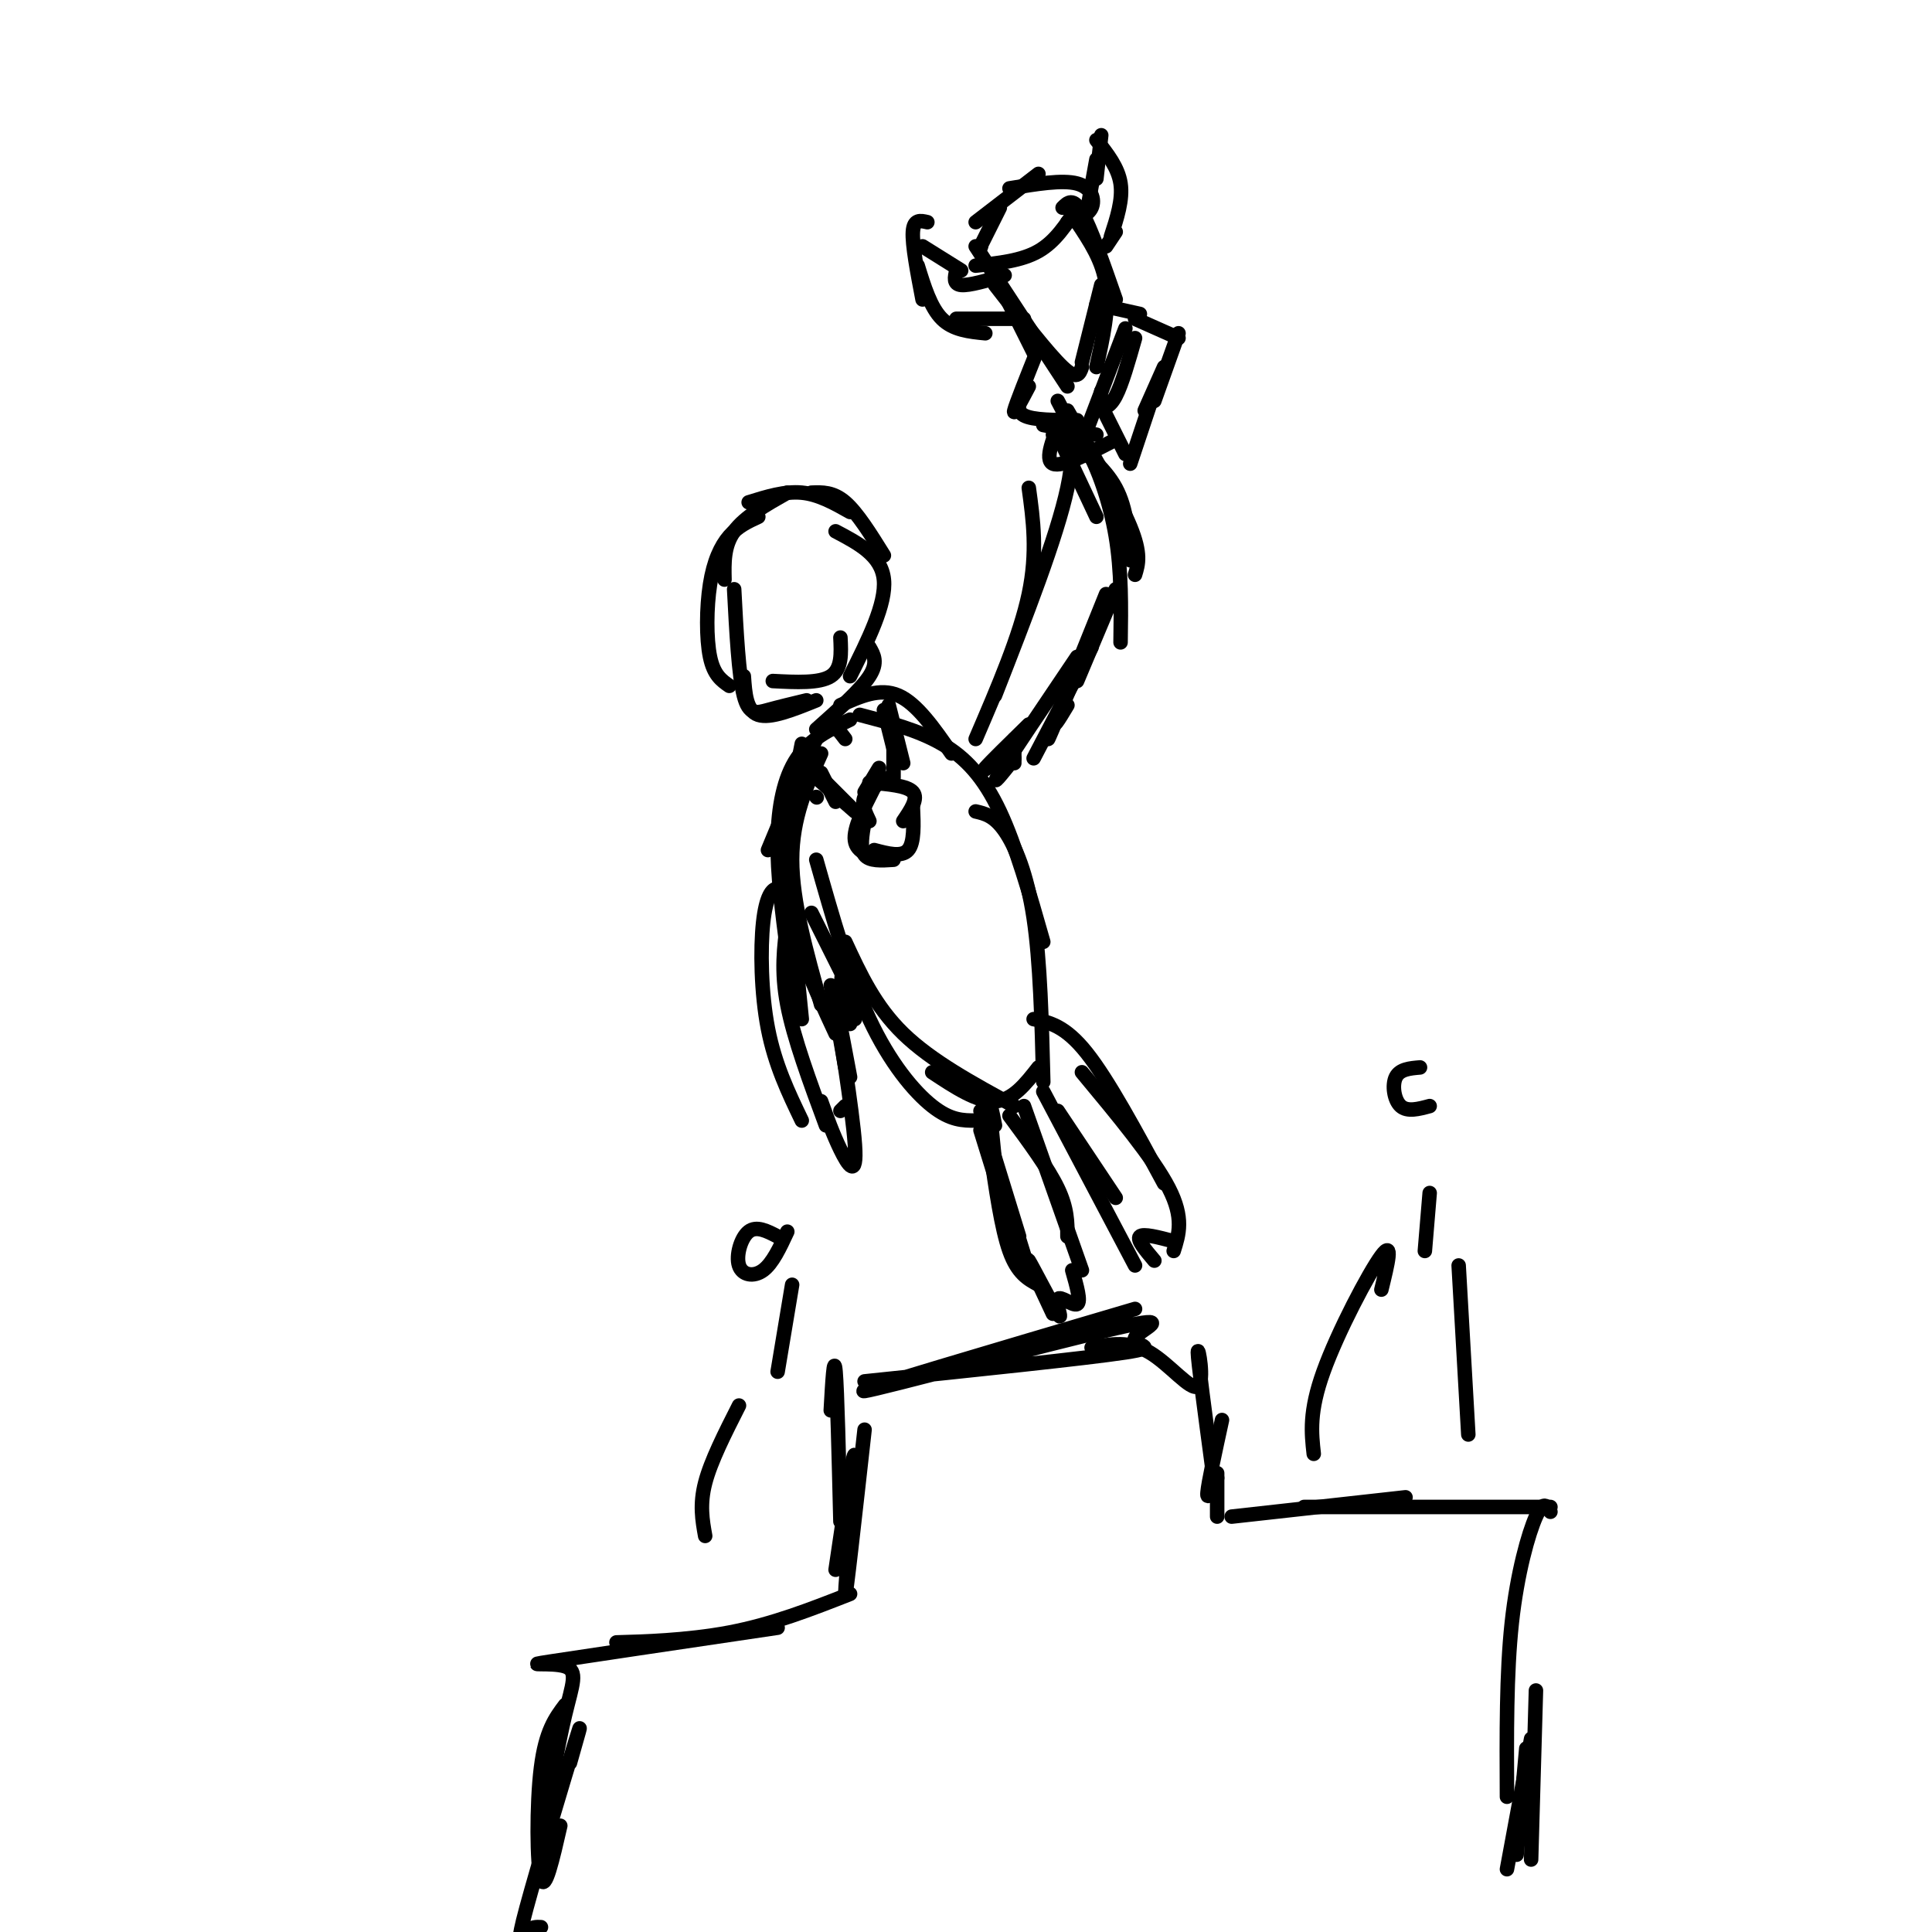 <svg viewBox='0 0 400 400' version='1.1' xmlns='http://www.w3.org/2000/svg' xmlns:xlink='http://www.w3.org/1999/xlink'><g fill='none' stroke='#000000' stroke-width='3' stroke-linecap='round' stroke-linejoin='round'><path d='M175,153c-1.022,-1.356 -2.044,-2.711 -3,-3c-0.956,-0.289 -1.844,0.489 -4,5c-2.156,4.511 -5.578,12.756 -9,21'/><path d='M176,149c-4.156,2.000 -8.311,4.000 -11,8c-2.689,4.000 -3.911,10.000 -4,17c-0.089,7.000 0.956,15.000 2,23'/><path d='M170,156c-3.000,6.667 -6.000,13.333 -6,22c0.000,8.667 3.000,19.333 6,30'/><path d='M166,154c-2.083,10.500 -4.167,21.000 -3,31c1.167,10.000 5.583,19.500 10,29'/><path d='M168,189c0.000,0.000 8.000,16.000 8,16'/><path d='M174,146c4.083,-1.833 8.167,-3.667 12,-2c3.833,1.667 7.417,6.833 11,12'/><path d='M178,148c6.044,1.578 12.089,3.156 17,6c4.911,2.844 8.689,6.956 12,14c3.311,7.044 6.156,17.022 9,27'/><path d='M202,168c1.911,0.444 3.822,0.889 6,4c2.178,3.111 4.622,8.889 6,18c1.378,9.111 1.689,21.556 2,34'/><path d='M169,178c3.400,12.000 6.800,24.000 11,33c4.200,9.000 9.200,15.000 13,18c3.800,3.000 6.400,3.000 9,3'/><path d='M175,195c3.083,6.667 6.167,13.333 12,19c5.833,5.667 14.417,10.333 23,15'/><path d='M193,222c4.667,3.083 9.333,6.167 13,6c3.667,-0.167 6.333,-3.583 9,-7'/><path d='M202,153c4.583,-10.667 9.167,-21.333 11,-30c1.833,-8.667 0.917,-15.333 0,-22'/><path d='M206,144c6.417,-16.417 12.833,-32.833 15,-43c2.167,-10.167 0.083,-14.083 -2,-18'/><path d='M219,90c0.000,0.000 8.000,17.000 8,17'/><path d='M220,90c4.333,3.333 8.667,6.667 11,11c2.333,4.333 2.667,9.667 3,15'/><path d='M221,85c5.333,9.167 10.667,18.333 13,24c2.333,5.667 1.667,7.833 1,10'/><path d='M219,89c1.889,0.178 3.778,0.356 6,4c2.222,3.644 4.778,10.756 6,18c1.222,7.244 1.111,14.622 1,22'/><path d='M231,122c0.000,0.000 -8.000,19.000 -8,19'/><path d='M230,123c-4.750,10.583 -9.500,21.167 -11,25c-1.500,3.833 0.250,0.917 2,-2'/><path d='M229,123c-5.917,14.667 -11.833,29.333 -12,30c-0.167,0.667 5.417,-12.667 11,-26'/><path d='M226,134c0.000,0.000 -12.000,23.000 -12,23'/><path d='M223,136c-6.917,10.250 -13.833,20.500 -16,24c-2.167,3.500 0.417,0.250 3,-3'/><path d='M213,150c-4.000,3.917 -8.000,7.833 -9,9c-1.000,1.167 1.000,-0.417 3,-2'/><path d='M210,153c0.000,0.000 0.000,5.000 0,5'/><path d='M163,181c0.000,0.000 3.000,30.000 3,30'/><path d='M164,188c-0.940,-1.940 -1.881,-3.881 -3,-4c-1.119,-0.119 -2.417,1.583 -3,7c-0.583,5.417 -0.452,14.548 1,22c1.452,7.452 4.226,13.226 7,19'/><path d='M163,191c-0.667,5.000 -1.333,10.000 0,17c1.333,7.000 4.667,16.000 8,25'/><path d='M174,230c0.000,0.000 1.000,-1.000 1,-1'/><path d='M170,228c1.214,3.387 2.429,6.774 4,10c1.571,3.226 3.500,6.292 3,-1c-0.500,-7.292 -3.429,-24.940 -4,-29c-0.571,-4.060 1.214,5.470 3,15'/><path d='M177,211c-0.750,-5.583 -1.500,-11.167 -2,-12c-0.500,-0.833 -0.750,3.083 -1,7'/><path d='M175,221c0.000,0.000 -3.000,-17.000 -3,-17'/><path d='M174,207c0.000,0.000 2.000,5.000 2,5'/><path d='M169,151c4.583,-4.083 9.167,-8.167 11,-11c1.833,-2.833 0.917,-4.417 0,-6'/><path d='M176,140c3.750,-7.500 7.500,-15.000 7,-20c-0.500,-5.000 -5.250,-7.500 -10,-10'/><path d='M183,115c-2.750,-4.417 -5.500,-8.833 -8,-11c-2.500,-2.167 -4.750,-2.083 -7,-2'/><path d='M176,106c-3.250,-1.833 -6.500,-3.667 -10,-4c-3.500,-0.333 -7.250,0.833 -11,2'/><path d='M163,102c-4.417,2.500 -8.833,5.000 -11,8c-2.167,3.000 -2.083,6.500 -2,10'/><path d='M157,107c-2.107,0.970 -4.214,1.940 -6,4c-1.786,2.060 -3.250,5.208 -4,10c-0.750,4.792 -0.786,11.226 0,15c0.786,3.774 2.393,4.887 4,6'/><path d='M152,122c0.467,8.911 0.933,17.822 2,22c1.067,4.178 2.733,3.622 5,3c2.267,-0.622 5.133,-1.311 8,-2'/><path d='M154,140c0.250,3.583 0.500,7.167 3,8c2.500,0.833 7.250,-1.083 12,-3'/><path d='M160,141c4.833,0.250 9.667,0.500 12,-1c2.333,-1.500 2.167,-4.750 2,-8'/><path d='M169,165c0.000,0.000 0.100,0.100 0.1,0.1'/><path d='M170,160c0.000,0.000 3.000,6.000 3,6'/><path d='M169,161c0.000,0.000 8.000,7.000 8,7'/><path d='M167,158c0.000,0.000 9.000,9.000 9,9'/><path d='M183,147c0.000,0.000 2.000,8.000 2,8'/><path d='M184,146c0.000,0.000 3.000,12.000 3,12'/><path d='M185,150c0.000,0.000 0.000,11.000 0,11'/><path d='M184,161c-2.167,1.250 -4.333,2.500 -5,4c-0.667,1.500 0.167,3.250 1,5'/><path d='M181,163c-2.167,4.250 -4.333,8.500 -4,11c0.333,2.500 3.167,3.250 6,4'/><path d='M179,170c-0.500,2.833 -1.000,5.667 0,7c1.000,1.333 3.500,1.167 6,1'/><path d='M181,176c2.833,0.750 5.667,1.500 7,0c1.333,-1.500 1.167,-5.250 1,-9'/><path d='M187,170c1.583,-2.333 3.167,-4.667 2,-6c-1.167,-1.333 -5.083,-1.667 -9,-2'/><path d='M182,159c0.000,0.000 -3.000,5.000 -3,5'/><path d='M206,233c-0.583,-2.917 -1.167,-5.833 -1,-3c0.167,2.833 1.083,11.417 2,20'/><path d='M203,230c0.000,0.000 8.000,26.000 8,26'/><path d='M204,234c0.000,0.000 9.000,29.000 9,29'/><path d='M205,238c1.167,8.167 2.333,16.333 4,21c1.667,4.667 3.833,5.833 6,7'/><path d='M203,234c0.000,0.000 9.000,29.000 9,29'/><path d='M209,231c4.000,5.417 8.000,10.833 10,15c2.000,4.167 2.000,7.083 2,10'/><path d='M212,229c0.000,0.000 12.000,34.000 12,34'/><path d='M222,263c0.931,3.268 1.863,6.536 1,7c-0.863,0.464 -3.520,-1.876 -4,-1c-0.480,0.876 1.217,4.967 0,3c-1.217,-1.967 -5.348,-9.990 -6,-11c-0.652,-1.010 2.174,4.995 5,11'/><path d='M219,230c0.000,0.000 12.000,18.000 12,18'/><path d='M216,226c0.000,0.000 19.000,36.000 19,36'/><path d='M214,211c3.250,0.667 6.500,1.333 11,7c4.500,5.667 10.250,16.333 16,27'/><path d='M224,222c7.417,8.917 14.833,17.833 18,24c3.167,6.167 2.083,9.583 1,13'/><path d='M243,257c-3.167,-0.833 -6.333,-1.667 -7,-1c-0.667,0.667 1.167,2.833 3,5'/><path d='M205,55c0.000,0.000 9.000,18.000 9,18'/><path d='M202,51c0.000,0.000 19.000,29.000 19,29'/><path d='M206,59c5.500,7.083 11.000,14.167 14,17c3.000,2.833 3.500,1.417 4,0'/><path d='M203,51c0.000,0.000 0.100,0.100 0.1,0.1'/><path d='M203,51c0.000,0.000 4.000,-8.000 4,-8'/><path d='M202,46c0.000,0.000 13.000,-10.000 13,-10'/><path d='M209,39c5.467,-0.911 10.933,-1.822 14,-1c3.067,0.822 3.733,3.378 3,5c-0.733,1.622 -2.867,2.311 -5,3'/><path d='M223,43c-2.250,3.500 -4.500,7.000 -8,9c-3.500,2.000 -8.250,2.500 -13,3'/><path d='M220,43c1.083,-1.083 2.167,-2.167 4,1c1.833,3.167 4.417,10.583 7,18'/><path d='M223,46c2.667,4.000 5.333,8.000 6,13c0.667,5.000 -0.667,11.000 -2,17'/><path d='M228,59c0.000,0.000 -4.000,16.000 -4,16'/><path d='M229,51c0.000,0.000 2.000,-3.000 2,-3'/><path d='M230,49c1.250,-3.833 2.500,-7.667 2,-11c-0.500,-3.333 -2.750,-6.167 -5,-9'/><path d='M228,28c0.000,0.000 -1.000,9.000 -1,9'/><path d='M227,33c0.000,0.000 -2.000,11.000 -2,11'/><path d='M208,57c-3.667,1.083 -7.333,2.167 -9,2c-1.667,-0.167 -1.333,-1.583 -1,-3'/><path d='M199,56c0.000,0.000 -8.000,-5.000 -8,-5'/><path d='M192,46c-1.417,-0.333 -2.833,-0.667 -3,2c-0.167,2.667 0.917,8.333 2,14'/><path d='M190,55c1.333,4.333 2.667,8.667 5,11c2.333,2.333 5.667,2.667 9,3'/><path d='M198,66c0.000,0.000 14.000,0.000 14,0'/><path d='M215,72c-2.333,5.833 -4.667,11.667 -5,13c-0.333,1.333 1.333,-1.833 3,-5'/><path d='M212,81c-0.917,2.000 -1.833,4.000 0,5c1.833,1.000 6.417,1.000 11,1'/><path d='M216,88c0.000,0.000 11.000,2.000 11,2'/><path d='M225,89c0.000,0.000 8.000,-21.000 8,-21'/><path d='M228,81c-0.244,1.222 -0.489,2.444 0,3c0.489,0.556 1.711,0.444 3,-2c1.289,-2.444 2.644,-7.222 4,-12'/><path d='M227,63c0.000,0.000 9.000,2.000 9,2'/><path d='M235,66c0.000,0.000 9.000,4.000 9,4'/><path d='M244,69c0.000,0.000 -5.000,14.000 -5,14'/><path d='M241,76c0.000,0.000 -4.000,9.000 -4,9'/><path d='M228,84c0.000,0.000 5.000,10.000 5,10'/><path d='M239,81c0.000,0.000 -5.000,15.000 -5,15'/><path d='M218,90c0.000,0.000 1.000,-2.000 1,-2'/><path d='M220,86c-1.917,4.583 -3.833,9.167 -2,10c1.833,0.833 7.417,-2.083 13,-5'/><path d='M235,271c-29.506,8.703 -59.011,17.407 -56,17c3.011,-0.407 38.539,-9.923 52,-13c13.461,-3.077 4.855,0.287 4,2c-0.855,1.713 6.041,1.775 -2,3c-8.041,1.225 -31.021,3.612 -54,6'/><path d='M179,296c-2.000,17.978 -4.000,35.956 -4,34c0.000,-1.956 2.000,-23.844 2,-28c0.000,-4.156 -2.000,9.422 -4,23'/><path d='M176,330c-8.044,3.156 -16.089,6.311 -25,8c-8.911,1.689 -18.689,1.911 -22,2c-3.311,0.089 -0.156,0.044 3,0'/><path d='M161,337c-20.173,2.988 -40.345,5.976 -47,7c-6.655,1.024 0.208,0.083 3,1c2.792,0.917 1.512,3.690 0,10c-1.512,6.310 -3.256,16.155 -5,26'/><path d='M117,353c-2.022,2.689 -4.044,5.378 -5,13c-0.956,7.622 -0.844,20.178 0,23c0.844,2.822 2.422,-4.089 4,-11'/><path d='M118,365c1.536,-5.381 3.071,-10.762 1,-4c-2.071,6.762 -7.750,25.667 -10,34c-2.250,8.333 -1.071,6.095 0,5c1.071,-1.095 2.036,-1.048 3,-1'/><path d='M226,279c3.923,-0.720 7.845,-1.440 12,1c4.155,2.440 8.542,8.042 10,7c1.458,-1.042 -0.012,-8.726 0,-7c0.012,1.726 1.506,12.863 3,24'/><path d='M253,294c-1.417,6.500 -2.833,13.000 -3,15c-0.167,2.000 0.917,-0.500 2,-3'/><path d='M252,305c0.000,0.000 0.000,9.000 0,9'/><path d='M255,314c0.000,0.000 36.000,-4.000 36,-4'/><path d='M270,312c0.000,0.000 51.000,0.000 51,0'/><path d='M321,313c-0.733,-1.222 -1.467,-2.444 -3,1c-1.533,3.444 -3.867,11.556 -5,22c-1.133,10.444 -1.067,23.222 -1,36'/><path d='M318,350c0.000,0.000 -1.000,35.000 -1,35'/><path d='M317,360c0.000,0.000 -5.000,27.000 -5,27'/><path d='M316,362c0.000,0.000 -2.000,22.000 -2,22'/><path d='M286,267c1.289,-5.244 2.578,-10.489 0,-7c-2.578,3.489 -9.022,15.711 -12,24c-2.978,8.289 -2.489,12.644 -2,17'/><path d='M302,262c0.000,0.000 2.000,35.000 2,35'/><path d='M296,247c0.000,0.000 -1.000,12.000 -1,12'/><path d='M294,221c-2.089,0.178 -4.178,0.356 -5,2c-0.822,1.644 -0.378,4.756 1,6c1.378,1.244 3.689,0.622 6,0'/><path d='M172,292c0.333,-5.917 0.667,-11.833 1,-8c0.333,3.833 0.667,17.417 1,31'/><path d='M153,291c-2.917,5.750 -5.833,11.500 -7,16c-1.167,4.500 -0.583,7.750 0,11'/><path d='M164,266c0.000,0.000 -3.000,18.000 -3,18'/><path d='M161,256c-2.190,-1.137 -4.381,-2.274 -6,-1c-1.619,1.274 -2.667,4.958 -2,7c0.667,2.042 3.048,2.440 5,1c1.952,-1.440 3.476,-4.720 5,-8'/></g>
</svg>
